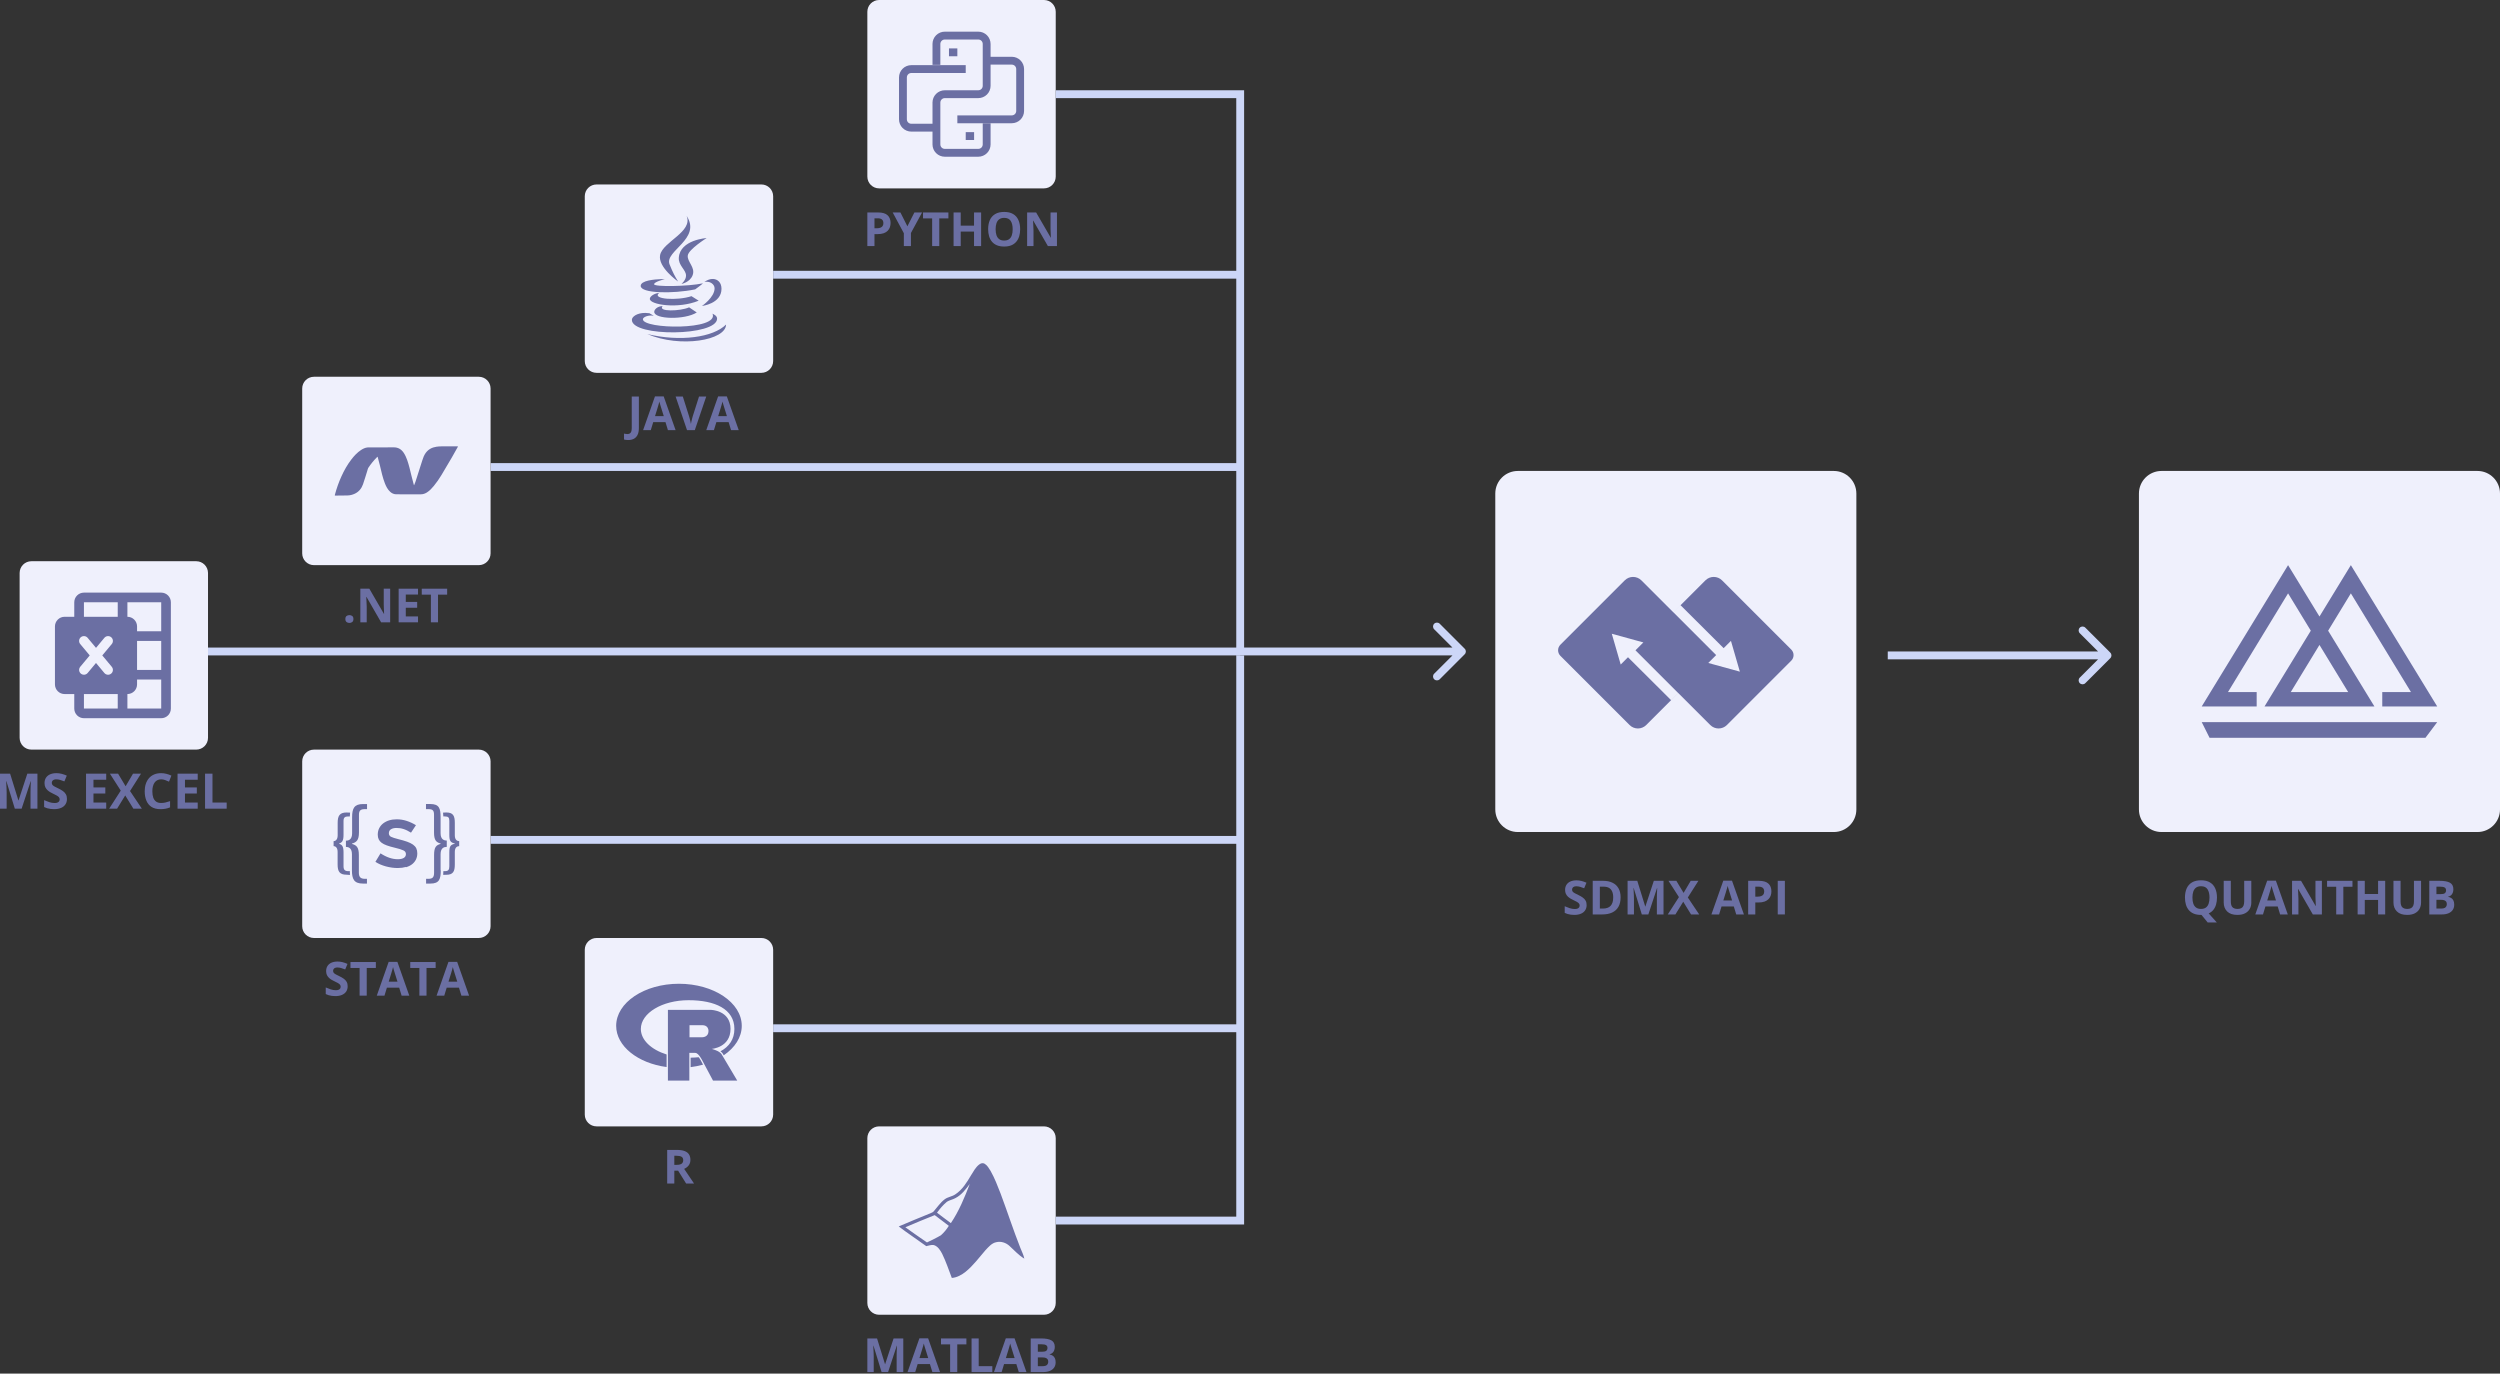 <svg width="637" height="350" viewBox="0 0 637 350" fill="none" xmlns="http://www.w3.org/2000/svg">
<rect x="0" y="0" width="637" height="350" fill="#333333" stroke="none"/>
<path d="M467.25 120H386.75C383.574 120 381 122.574 381 125.75V206.25C381 209.426 383.574 212 386.75 212H467.25C470.426 212 473 209.426 473 206.25V125.75C473 122.574 470.426 120 467.25 120Z" fill="#EFF0FC"/>
<path fill-rule="evenodd" clip-rule="evenodd" d="M413.984 147.879C415.155 146.707 417.055 146.707 418.226 147.879L426.384 156.036L426.393 156.027L437.271 166.905L437.262 166.914L437.271 166.923L435.27 168.924L443.317 171.137L441.046 163.292L439.188 165.15L428.207 154.213L434.54 147.879C435.712 146.707 437.612 146.707 438.783 147.879L456.414 165.51C457.195 166.291 457.195 167.557 456.414 168.338L440.016 184.736C438.844 185.907 436.945 185.907 435.773 184.736L427.616 176.579L427.607 176.588L416.729 165.71L416.738 165.701L416.728 165.691L418.729 163.69L410.683 161.478L412.954 169.323L414.812 167.465L425.793 178.402L419.459 184.736C418.287 185.907 416.388 185.907 415.216 184.736L397.586 167.105C396.805 166.324 396.805 165.058 397.586 164.277L413.984 147.879ZM425.793 178.402L427.607 176.588L427.612 176.593L425.798 178.407L425.793 178.402ZM428.207 154.213L426.393 156.027L426.388 156.022L428.201 154.208L428.207 154.213Z" fill="#6B6FA3"/>
<path d="M404.271 230.621C404.271 231.129 404.148 231.57 403.902 231.945C403.656 232.32 403.297 232.609 402.824 232.812C402.355 233.016 401.785 233.117 401.113 233.117C400.816 233.117 400.525 233.098 400.24 233.059C399.959 233.02 399.688 232.963 399.426 232.889C399.168 232.811 398.922 232.715 398.688 232.602V230.914C399.094 231.094 399.516 231.256 399.953 231.4C400.391 231.545 400.824 231.617 401.254 231.617C401.551 231.617 401.789 231.578 401.969 231.5C402.152 231.422 402.285 231.314 402.367 231.178C402.449 231.041 402.49 230.885 402.49 230.709C402.49 230.494 402.418 230.311 402.273 230.158C402.129 230.006 401.93 229.863 401.676 229.73C401.426 229.598 401.143 229.455 400.826 229.303C400.627 229.209 400.41 229.096 400.176 228.963C399.941 228.826 399.719 228.66 399.508 228.465C399.297 228.27 399.123 228.033 398.986 227.756C398.854 227.475 398.787 227.139 398.787 226.748C398.787 226.236 398.904 225.799 399.139 225.436C399.373 225.072 399.707 224.795 400.141 224.604C400.578 224.408 401.094 224.311 401.688 224.311C402.133 224.311 402.557 224.363 402.959 224.469C403.365 224.57 403.789 224.719 404.23 224.914L403.645 226.326C403.25 226.166 402.896 226.043 402.584 225.957C402.271 225.867 401.953 225.822 401.629 225.822C401.402 225.822 401.209 225.859 401.049 225.934C400.889 226.004 400.768 226.105 400.686 226.238C400.604 226.367 400.562 226.518 400.562 226.689C400.562 226.893 400.621 227.064 400.738 227.205C400.859 227.342 401.039 227.475 401.277 227.604C401.52 227.732 401.82 227.883 402.18 228.055C402.617 228.262 402.99 228.479 403.299 228.705C403.611 228.928 403.852 229.191 404.02 229.496C404.188 229.797 404.271 230.172 404.271 230.621Z" fill="#6B6FA3"/>
<path d="M412.932 228.635C412.932 229.6 412.746 230.406 412.375 231.055C412.008 231.699 411.475 232.186 410.775 232.514C410.076 232.838 409.234 233 408.25 233H405.824V224.434H408.514C409.412 224.434 410.191 224.594 410.852 224.914C411.512 225.23 412.023 225.701 412.387 226.326C412.75 226.947 412.932 227.717 412.932 228.635ZM411.045 228.682C411.045 228.049 410.951 227.529 410.764 227.123C410.58 226.713 410.307 226.41 409.943 226.215C409.584 226.02 409.139 225.922 408.607 225.922H407.641V231.5H408.42C409.307 231.5 409.965 231.264 410.395 230.791C410.828 230.318 411.045 229.615 411.045 228.682Z" fill="#6B6FA3"/>
<path d="M418.334 233L416.271 226.279H416.219C416.227 226.439 416.238 226.682 416.254 227.006C416.273 227.326 416.291 227.668 416.307 228.031C416.322 228.395 416.33 228.723 416.33 229.016V233H414.707V224.434H417.18L419.207 230.984H419.242L421.393 224.434H423.865V233H422.172V228.945C422.172 228.676 422.176 228.365 422.184 228.014C422.195 227.662 422.209 227.328 422.225 227.012C422.24 226.691 422.252 226.451 422.26 226.291H422.207L419.998 233H418.334Z" fill="#6B6FA3"/>
<path d="M432.953 233H430.879L428.887 229.76L426.895 233H424.949L427.791 228.582L425.131 224.434H427.135L428.98 227.516L430.791 224.434H432.748L430.059 228.682L432.953 233Z" fill="#6B6FA3"/>
<path d="M442.393 233L441.771 230.961H438.648L438.027 233H436.07L439.094 224.398H441.314L444.35 233H442.393ZM441.338 229.438L440.717 227.445C440.678 227.312 440.625 227.143 440.559 226.936C440.496 226.725 440.432 226.512 440.365 226.297C440.303 226.078 440.252 225.889 440.213 225.729C440.174 225.889 440.119 226.088 440.049 226.326C439.982 226.561 439.918 226.783 439.855 226.994C439.793 227.205 439.748 227.355 439.721 227.445L439.105 229.438H441.338Z" fill="#6B6FA3"/>
<path d="M448.17 224.434C449.275 224.434 450.082 224.672 450.59 225.148C451.098 225.621 451.352 226.273 451.352 227.105C451.352 227.48 451.295 227.84 451.182 228.184C451.068 228.523 450.883 228.826 450.625 229.092C450.371 229.357 450.031 229.568 449.605 229.725C449.18 229.877 448.654 229.953 448.029 229.953H447.25V233H445.434V224.434H448.17ZM448.076 225.922H447.25V228.465H447.848C448.188 228.465 448.482 228.42 448.732 228.33C448.982 228.24 449.176 228.1 449.312 227.908C449.449 227.717 449.518 227.471 449.518 227.17C449.518 226.748 449.4 226.436 449.166 226.232C448.932 226.025 448.568 225.922 448.076 225.922Z" fill="#6B6FA3"/>
<path d="M452.969 233V224.434H454.785V233H452.969Z" fill="#6B6FA3"/>
<path d="M631.25 120H550.75C547.574 120 545 122.574 545 125.75V206.25C545 209.426 547.574 212 550.75 212H631.25C634.426 212 637 209.426 637 206.25V125.75C637 122.574 634.426 120 631.25 120Z" fill="#EFF0FC"/>
<path fill-rule="evenodd" clip-rule="evenodd" d="M583 151.187L588.793 160.702L577 180H591H605L593.207 160.702L599 151.187L614.316 176.342H610.139H607V180H621L599 144L591 157.091L583 144L561 180H575V176.342H567.684L583 151.187ZM583.684 176.342L591 164.326L598.316 176.342H594.139H591H583.684ZM617.997 188L621 184H561L563 188H617.997Z" fill="#6B6FA3"/>
<path d="M564.885 228.705C564.885 229.342 564.809 229.926 564.656 230.457C564.508 230.984 564.277 231.441 563.965 231.828C563.652 232.215 563.256 232.518 562.775 232.736L564.838 235.039H562.512L560.941 233.117C560.914 233.117 560.891 233.117 560.871 233.117C560.852 233.117 560.83 233.117 560.807 233.117C560.107 233.117 559.502 233.014 558.99 232.807C558.479 232.596 558.055 232.295 557.719 231.904C557.387 231.514 557.139 231.047 556.975 230.504C556.811 229.961 556.729 229.357 556.729 228.693C556.729 227.807 556.873 227.035 557.162 226.379C557.455 225.719 557.904 225.207 558.51 224.844C559.115 224.48 559.885 224.299 560.818 224.299C561.748 224.299 562.512 224.48 563.109 224.844C563.711 225.207 564.156 225.719 564.445 226.379C564.738 227.039 564.885 227.814 564.885 228.705ZM558.633 228.705C558.633 229.303 558.707 229.818 558.855 230.252C559.008 230.682 559.244 231.014 559.564 231.248C559.885 231.479 560.299 231.594 560.807 231.594C561.322 231.594 561.74 231.479 562.061 231.248C562.381 231.014 562.613 230.682 562.758 230.252C562.906 229.818 562.98 229.303 562.98 228.705C562.98 227.807 562.812 227.1 562.477 226.584C562.141 226.068 561.588 225.811 560.818 225.811C560.307 225.811 559.889 225.928 559.564 226.162C559.244 226.393 559.008 226.725 558.855 227.158C558.707 227.588 558.633 228.104 558.633 228.705Z" fill="#6B6FA3"/>
<path d="M573.633 224.434V229.977C573.633 230.566 573.502 231.1 573.24 231.576C572.982 232.049 572.59 232.424 572.062 232.701C571.539 232.979 570.879 233.117 570.082 233.117C568.949 233.117 568.086 232.828 567.492 232.25C566.898 231.672 566.602 230.906 566.602 229.953V224.434H568.412V229.678C568.412 230.385 568.557 230.881 568.846 231.166C569.135 231.451 569.562 231.594 570.129 231.594C570.527 231.594 570.85 231.525 571.096 231.389C571.346 231.252 571.529 231.041 571.646 230.756C571.764 230.471 571.822 230.107 571.822 229.666V224.434H573.633Z" fill="#6B6FA3"/>
<path d="M580.975 233L580.354 230.961H577.23L576.609 233H574.652L577.676 224.398H579.896L582.932 233H580.975ZM579.92 229.438L579.299 227.445C579.26 227.312 579.207 227.143 579.141 226.936C579.078 226.725 579.014 226.512 578.947 226.297C578.885 226.078 578.834 225.889 578.795 225.729C578.756 225.889 578.701 226.088 578.631 226.326C578.564 226.561 578.5 226.783 578.438 226.994C578.375 227.205 578.33 227.355 578.303 227.445L577.688 229.438H579.92Z" fill="#6B6FA3"/>
<path d="M591.615 233H589.307L585.58 226.52H585.527C585.543 226.789 585.557 227.061 585.568 227.334C585.58 227.607 585.592 227.881 585.604 228.154C585.615 228.424 585.627 228.695 585.639 228.969V233H584.016V224.434H586.307L590.027 230.85H590.068C590.061 230.584 590.051 230.32 590.039 230.059C590.027 229.797 590.016 229.535 590.004 229.273C589.996 229.012 589.988 228.75 589.98 228.488V224.434H591.615V233Z" fill="#6B6FA3"/>
<path d="M597.082 233H595.266V225.945H592.939V224.434H599.408V225.945H597.082V233Z" fill="#6B6FA3"/>
<path d="M607.746 233H605.936V229.303H602.543V233H600.727V224.434H602.543V227.791H605.936V224.434H607.746V233Z" fill="#6B6FA3"/>
<path d="M616.887 224.434V229.977C616.887 230.566 616.756 231.1 616.494 231.576C616.236 232.049 615.844 232.424 615.316 232.701C614.793 232.979 614.133 233.117 613.336 233.117C612.203 233.117 611.34 232.828 610.746 232.25C610.152 231.672 609.855 230.906 609.855 229.953V224.434H611.666V229.678C611.666 230.385 611.811 230.881 612.1 231.166C612.389 231.451 612.816 231.594 613.383 231.594C613.781 231.594 614.104 231.525 614.35 231.389C614.6 231.252 614.783 231.041 614.9 230.756C615.018 230.471 615.076 230.107 615.076 229.666V224.434H616.887Z" fill="#6B6FA3"/>
<path d="M618.984 224.434H621.65C622.791 224.434 623.654 224.594 624.24 224.914C624.826 225.234 625.119 225.797 625.119 226.602C625.119 226.926 625.066 227.219 624.961 227.48C624.859 227.742 624.711 227.957 624.516 228.125C624.32 228.293 624.082 228.402 623.801 228.453V228.512C624.086 228.57 624.344 228.672 624.574 228.816C624.805 228.957 624.988 229.164 625.125 229.438C625.266 229.707 625.336 230.066 625.336 230.516C625.336 231.035 625.209 231.48 624.955 231.852C624.701 232.223 624.338 232.508 623.865 232.707C623.396 232.902 622.838 233 622.189 233H618.984V224.434ZM620.801 227.826H621.855C622.383 227.826 622.748 227.744 622.951 227.58C623.154 227.412 623.256 227.166 623.256 226.842C623.256 226.514 623.135 226.279 622.893 226.139C622.654 225.994 622.275 225.922 621.756 225.922H620.801V227.826ZM620.801 229.268V231.5H621.984C622.531 231.5 622.912 231.395 623.127 231.184C623.342 230.973 623.449 230.689 623.449 230.334C623.449 230.123 623.402 229.938 623.309 229.777C623.215 229.617 623.057 229.492 622.834 229.402C622.615 229.312 622.312 229.268 621.926 229.268H620.801Z" fill="#6B6FA3"/>
<path d="M223.736 54.135C224.842 54.135 225.648 54.373 226.156 54.85C226.664 55.322 226.918 55.975 226.918 56.807C226.918 57.182 226.861 57.541 226.748 57.885C226.635 58.225 226.449 58.527 226.191 58.793C225.938 59.059 225.598 59.27 225.172 59.426C224.746 59.578 224.221 59.654 223.596 59.654H222.816V62.701H221V54.135H223.736ZM223.643 55.623H222.816V58.166H223.414C223.754 58.166 224.049 58.121 224.299 58.031C224.549 57.941 224.742 57.801 224.879 57.609C225.016 57.418 225.084 57.172 225.084 56.871C225.084 56.449 224.967 56.137 224.732 55.934C224.498 55.727 224.135 55.623 223.643 55.623Z" fill="#6B6FA3"/>
<path d="M231.201 57.662L232.988 54.135H234.945L232.104 59.367V62.701H230.299V59.426L227.457 54.135H229.426L231.201 57.662Z" fill="#6B6FA3"/>
<path d="M239.328 62.701H237.512V55.647H235.186V54.135H241.654V55.647H239.328V62.701Z" fill="#6B6FA3"/>
<path d="M249.992 62.701H248.182V59.004H244.789V62.701H242.973V54.135H244.789V57.492H248.182V54.135H249.992V62.701Z" fill="#6B6FA3"/>
<path d="M259.936 58.406C259.936 59.066 259.854 59.668 259.689 60.211C259.525 60.75 259.275 61.215 258.939 61.605C258.607 61.996 258.186 62.297 257.674 62.508C257.162 62.715 256.557 62.818 255.857 62.818C255.158 62.818 254.553 62.715 254.041 62.508C253.529 62.297 253.105 61.996 252.77 61.605C252.438 61.215 252.189 60.748 252.025 60.205C251.861 59.662 251.779 59.059 251.779 58.395C251.779 57.508 251.924 56.736 252.213 56.08C252.506 55.42 252.955 54.908 253.561 54.545C254.166 54.182 254.936 54 255.869 54C256.799 54 257.562 54.182 258.16 54.545C258.762 54.908 259.207 55.42 259.496 56.08C259.789 56.74 259.936 57.516 259.936 58.406ZM253.684 58.406C253.684 59.004 253.758 59.52 253.906 59.953C254.059 60.383 254.295 60.715 254.615 60.949C254.936 61.18 255.35 61.295 255.857 61.295C256.373 61.295 256.791 61.18 257.111 60.949C257.432 60.715 257.664 60.383 257.809 59.953C257.957 59.52 258.031 59.004 258.031 58.406C258.031 57.508 257.863 56.801 257.527 56.285C257.191 55.77 256.639 55.512 255.869 55.512C255.357 55.512 254.939 55.629 254.615 55.863C254.295 56.094 254.059 56.426 253.906 56.859C253.758 57.289 253.684 57.805 253.684 58.406Z" fill="#6B6FA3"/>
<path d="M269.311 62.701H267.002L263.275 56.221H263.223C263.238 56.49 263.252 56.762 263.264 57.035C263.275 57.309 263.287 57.582 263.299 57.855C263.311 58.125 263.322 58.397 263.334 58.67V62.701H261.711V54.135H264.002L267.723 60.551H267.764C267.756 60.285 267.746 60.022 267.734 59.76C267.723 59.498 267.711 59.236 267.699 58.975C267.691 58.713 267.684 58.451 267.676 58.19V54.135H269.311V62.701Z" fill="#6B6FA3"/>
<path d="M266 0H224C222.343 0 221 1.343 221 3V45C221 46.657 222.343 48 224 48H266C267.657 48 269 46.657 269 45V3C269 1.343 267.657 0 266 0Z" fill="#EFF0FC"/>
<g clip-path="url(#clip0_111_699)">
<path d="M241.8 13.333H243.933M238.6 16.533V11.2C238.6 10.634 238.825 10.092 239.225 9.691C239.625 9.291 240.168 9.067 240.733 9.067H249.267C249.832 9.067 250.375 9.291 250.775 9.691C251.175 10.092 251.4 10.634 251.4 11.2V21.867C251.4 22.432 251.175 22.975 250.775 23.375C250.375 23.775 249.832 24 249.267 24H240.733C240.168 24 239.625 24.225 239.225 24.625C238.825 25.025 238.6 25.567 238.6 26.133V36.8C238.6 37.366 238.825 37.908 239.225 38.309C239.625 38.709 240.168 38.933 240.733 38.933H249.267C249.832 38.933 250.375 38.709 250.775 38.309C251.175 37.908 251.4 37.366 251.4 36.8V31.467M246.067 17.6H232.2C231.634 17.6 231.092 17.825 230.691 18.225C230.291 18.625 230.067 19.168 230.067 19.733V30.4C230.067 30.966 230.291 31.508 230.691 31.909C231.092 32.309 231.634 32.533 232.2 32.533H238.6M243.933 30.4H257.8C258.366 30.4 258.908 30.175 259.308 29.775C259.709 29.375 259.933 28.832 259.933 28.267V17.6C259.933 17.034 259.709 16.492 259.308 16.091C258.908 15.691 258.366 15.467 257.8 15.467H251.4M246.067 34.667H248.2" stroke="#6B6FA3" stroke-width="2"/>
</g>
<path d="M160.072 112.121C159.838 112.121 159.633 112.107 159.457 112.08C159.277 112.057 159.125 112.027 159 111.992V110.48C159.125 110.508 159.26 110.533 159.404 110.557C159.545 110.584 159.695 110.598 159.855 110.598C160.066 110.598 160.256 110.557 160.424 110.475C160.592 110.396 160.725 110.246 160.822 110.023C160.92 109.801 160.969 109.48 160.969 109.062V101.035H162.785V109.051C162.785 109.785 162.67 110.377 162.439 110.826C162.213 111.279 161.895 111.607 161.484 111.811C161.078 112.018 160.607 112.121 160.072 112.121Z" fill="#6B6FA3"/>
<path d="M170.186 109.602L169.564 107.562H166.441L165.82 109.602H163.863L166.887 101H169.107L172.143 109.602H170.186ZM169.131 106.039L168.51 104.047C168.471 103.914 168.418 103.744 168.352 103.537C168.289 103.326 168.225 103.113 168.158 102.898C168.096 102.68 168.045 102.49 168.006 102.33C167.967 102.49 167.912 102.689 167.842 102.928C167.775 103.162 167.711 103.385 167.648 103.596C167.586 103.807 167.541 103.957 167.514 104.047L166.898 106.039H169.131Z" fill="#6B6FA3"/>
<path d="M179.947 101.035L177.035 109.602H175.055L172.148 101.035H173.982L175.594 106.133C175.621 106.219 175.666 106.381 175.729 106.619C175.791 106.854 175.854 107.104 175.916 107.369C175.982 107.631 176.027 107.848 176.051 108.02C176.074 107.848 176.115 107.631 176.174 107.369C176.236 107.107 176.297 106.859 176.355 106.625C176.418 106.387 176.463 106.223 176.49 106.133L178.113 101.035H179.947Z" fill="#6B6FA3"/>
<path d="M186.275 109.602L185.654 107.562H182.531L181.91 109.602H179.953L182.977 101H185.197L188.232 109.602H186.275ZM185.221 106.039L184.6 104.047C184.561 103.914 184.508 103.744 184.441 103.537C184.379 103.326 184.314 103.113 184.248 102.898C184.186 102.68 184.135 102.49 184.096 102.33C184.057 102.49 184.002 102.689 183.932 102.928C183.865 103.162 183.801 103.385 183.738 103.596C183.676 103.807 183.631 103.957 183.604 104.047L182.988 106.039H185.221Z" fill="#6B6FA3"/>
<path d="M194 47H152C150.343 47 149 48.343 149 50V92C149 93.657 150.343 95 152 95H194C195.657 95 197 93.657 197 92V50C197 48.343 195.657 47 194 47Z" fill="#EFF0FC"/>
<path d="M174.95 55C176.632 59.073 168.918 61.568 168.2 64.963C167.544 68.079 172.771 71.733 172.776 71.733C171.978 70.444 171.397 69.357 170.6 67.347C169.25 63.953 178.826 60.89 174.95 55ZM180.05 60.655C180.05 60.655 173.305 61.092 172.963 65.617C172.807 67.632 174.744 68.689 174.8 70.156C174.848 71.353 173.637 72.347 173.637 72.347C173.637 72.347 175.808 71.945 176.487 70.117C177.237 68.088 175.026 66.704 175.25 65.078C175.466 63.525 180.05 60.655 180.05 60.655ZM181.7 71.078C180.992 71.045 180.195 71.315 179.487 71.848C180.884 71.531 182.076 72.43 182.076 73.464C182.076 75.782 178.85 77.964 178.85 77.964C178.85 77.964 183.837 77.392 183.837 73.579C183.837 72.006 182.877 71.136 181.7 71.078ZM168.463 71.118C166.723 71.179 163.25 71.473 163.25 72.848C163.25 74.762 171.34 74.911 177.126 73.733C177.126 73.733 178.7 72.608 179.113 72.195C175.321 73.002 166.663 73.128 166.663 72.425C166.663 71.781 169.437 71.118 169.437 71.118C169.437 71.118 169.044 71.098 168.463 71.118ZM167.937 74.656C166.986 74.656 165.574 75.416 165.574 76.156C165.574 77.646 172.738 78.791 178.026 76.617L176.187 75.464C172.602 76.667 165.978 76.266 167.937 74.656ZM168.837 78.002C167.539 78.002 166.7 78.844 166.7 79.465C166.7 81.372 174.458 81.561 177.537 79.618L175.587 78.31C173.29 79.325 167.511 79.474 168.837 78.002ZM164.487 79.734C162.369 79.691 161 80.676 161 81.502C161 85.901 182.713 85.69 182.713 81.194C182.713 80.449 181.855 80.094 181.55 79.925C183.322 84.223 163.813 83.887 163.813 81.348C163.813 80.772 165.256 80.194 166.587 80.464L165.463 79.809C165.14 79.761 164.814 79.737 164.487 79.734ZM185 82.696C181.7 85.97 173.348 87.143 164.937 85.119C173.347 88.726 184.958 86.719 185 82.696Z" fill="#6B6FA3"/>
<path fill-rule="evenodd" clip-rule="evenodd" d="M316 71L197 71L197 69L316 69L316 71Z" fill="#CCD6F7"/>
<path fill-rule="evenodd" clip-rule="evenodd" d="M316 263L197 263L197 261L316 261L316 263Z" fill="#CCD6F7"/>
<path fill-rule="evenodd" clip-rule="evenodd" d="M316 120L125 120L125 118L316 118L316 120Z" fill="#CCD6F7"/>
<path fill-rule="evenodd" clip-rule="evenodd" d="M316 167L53 167L53 165L316 165L316 167Z" fill="#CCD6F7"/>
<path fill-rule="evenodd" clip-rule="evenodd" d="M316 215L125 215L125 213L316 213L316 215Z" fill="#CCD6F7"/>
<path d="M88 157.729C88 157.361 88.1 157.104 88.299 156.955C88.502 156.807 88.746 156.732 89.031 156.732C89.309 156.732 89.547 156.807 89.746 156.955C89.949 157.104 90.051 157.361 90.051 157.729C90.051 158.08 89.949 158.334 89.746 158.49C89.547 158.646 89.309 158.725 89.031 158.725C88.746 158.725 88.502 158.646 88.299 158.49C88.1 158.334 88 158.08 88 157.729Z" fill="#6B6FA3"/>
<path d="M99.414 158.566H97.106L93.379 152.086H93.326C93.342 152.355 93.356 152.627 93.367 152.9C93.379 153.174 93.391 153.447 93.402 153.721C93.414 153.99 93.426 154.262 93.438 154.535V158.566H91.814V150H94.106L97.826 156.416H97.867C97.859 156.15 97.85 155.887 97.838 155.625C97.826 155.363 97.814 155.102 97.803 154.84C97.795 154.578 97.787 154.316 97.779 154.055V150H99.414V158.566Z" fill="#6B6FA3"/>
<path d="M106.51 158.566H101.576V150H106.51V151.488H103.393V153.369H106.293V154.857H103.393V157.066H106.51V158.566Z" fill="#6B6FA3"/>
<path d="M111.607 158.566H109.791V151.512H107.465V150H113.934V151.512H111.607V158.566Z" fill="#6B6FA3"/>
<path d="M122 96H80C78.343 96 77 97.343 77 99V141C77 142.657 78.343 144 80 144H122C123.657 144 125 142.657 125 141V99C125 97.343 123.657 96 122 96Z" fill="#EFF0FC"/>
<path fill-rule="evenodd" clip-rule="evenodd" d="M105.527 123.608C105.647 123.3 105.782 122.997 105.884 122.683C106.456 120.909 107.022 119.133 107.585 117.356C107.801 116.673 108.038 116.001 108.464 115.414C109.137 114.487 110.074 114.001 111.184 113.831C111.621 113.766 112.062 113.732 112.504 113.73C113.82 113.717 115.138 113.726 116.455 113.727C116.525 113.727 116.595 113.734 116.694 113.74C116.662 113.816 116.644 113.871 116.616 113.921C116.127 114.795 115.648 115.673 115.145 116.538C114.269 118.044 113.391 119.549 112.487 121.038C111.907 121.992 111.279 122.918 110.565 123.781C110.039 124.418 109.485 125.027 108.779 125.474C108.298 125.778 107.784 125.956 107.2 125.953C105.131 125.942 103.061 125.95 100.992 125.947C100.376 125.946 99.85 125.712 99.403 125.296C98.762 124.701 98.379 123.943 98.066 123.144C97.495 121.685 97.176 120.156 96.809 118.641C96.637 117.931 96.441 117.227 96.255 116.521C96.243 116.475 96.219 116.433 96.192 116.367L96.048 116.502C95.241 117.304 94.53 118.188 93.894 119.127C93.721 119.383 93.663 119.72 93.566 120.025C93.21 121.142 92.886 122.27 92.5 123.377C92.131 124.438 91.469 125.281 90.434 125.78C89.834 126.071 89.179 126.229 88.512 126.244C87.517 126.266 86.521 126.268 85.526 126.277C85.288 126.279 85.277 126.26 85.339 126.03C85.766 124.445 86.307 122.901 86.984 121.407C87.683 119.865 88.505 118.395 89.542 117.052C90.248 116.138 91.027 115.294 92.003 114.656C92.497 114.333 93.023 114.078 93.622 114.01C93.72 113.999 93.82 113.992 93.919 113.992C96.039 113.991 98.158 114.013 100.277 113.982C101.414 113.966 102.237 114.446 102.853 115.361C103.237 115.93 103.511 116.551 103.742 117.193C104.207 118.488 104.496 119.83 104.823 121.163C105.01 121.925 105.218 122.683 105.418 123.443C105.433 123.5 105.457 123.554 105.477 123.61L105.527 123.608Z" fill="#6B6FA3"/>
<path d="M50 143H8C6.343 143 5 144.343 5 146V188C5 189.657 6.343 191 8 191H50C51.657 191 53 189.657 53 188V146C53 144.343 51.657 143 50 143Z" fill="#EFF0FC"/>
<path d="M41.077 151H21.385C20.732 151 20.106 151.259 19.644 151.721C19.182 152.183 18.923 152.809 18.923 153.462V157.154H16.462C15.809 157.154 15.183 157.413 14.721 157.875C14.259 158.336 14 158.963 14 159.615V174.385C14 175.037 14.259 175.664 14.721 176.125C15.183 176.587 15.809 176.846 16.462 176.846H18.923V180.538C18.923 181.191 19.182 181.817 19.644 182.279C20.106 182.741 20.732 183 21.385 183H41.077C41.73 183 42.356 182.741 42.818 182.279C43.279 181.817 43.538 181.191 43.538 180.538V153.462C43.538 152.809 43.279 152.183 42.818 151.721C42.356 151.259 41.73 151 41.077 151ZM21.385 171.923C21.151 171.923 20.922 171.857 20.724 171.731C20.527 171.606 20.369 171.427 20.27 171.215C20.17 171.003 20.134 170.767 20.163 170.535C20.193 170.303 20.289 170.084 20.439 169.905L22.86 167L20.439 164.095C20.23 163.844 20.129 163.521 20.159 163.196C20.188 162.87 20.346 162.57 20.597 162.362C20.848 162.153 21.172 162.052 21.497 162.082C21.822 162.111 22.122 162.269 22.331 162.52L24.462 165.077L26.592 162.52C26.696 162.396 26.823 162.293 26.966 162.218C27.109 162.143 27.265 162.096 27.426 162.082C27.587 162.067 27.75 162.084 27.904 162.132C28.058 162.18 28.202 162.258 28.326 162.362C28.45 162.465 28.553 162.592 28.628 162.735C28.703 162.878 28.75 163.035 28.765 163.196C28.779 163.357 28.762 163.519 28.714 163.673C28.666 163.828 28.588 163.971 28.485 164.095L26.063 167L28.485 169.905C28.694 170.156 28.794 170.479 28.765 170.804C28.735 171.13 28.577 171.43 28.326 171.638C28.075 171.847 27.752 171.948 27.426 171.918C27.101 171.889 26.801 171.731 26.592 171.48L24.462 168.923L22.331 171.48C22.215 171.619 22.071 171.73 21.907 171.807C21.744 171.883 21.565 171.923 21.385 171.923ZM30 180.538H21.385V176.846H30V180.538ZM30 157.154H21.385V153.462H30V157.154ZM41.077 180.538H32.462V176.846C33.114 176.846 33.74 176.587 34.202 176.125C34.664 175.664 34.923 175.037 34.923 174.385V173.154H41.077V180.538ZM41.077 170.692H34.923V163.308H41.077V170.692ZM41.077 160.846H34.923V159.615C34.923 158.963 34.664 158.336 34.202 157.875C33.74 157.413 33.114 157.154 32.462 157.154V153.462H41.077V160.846Z" fill="#6B6FA3"/>
<path d="M3.778 206.052L1.63 199.051H1.575C1.583 199.218 1.595 199.47 1.611 199.808C1.632 200.141 1.65 200.497 1.666 200.876C1.683 201.254 1.691 201.596 1.691 201.901V206.052H0V197.128H2.576L4.688 203.952H4.724L6.964 197.128H9.54V206.052H7.776V201.828C7.776 201.547 7.78 201.224 7.788 200.857C7.8 200.491 7.815 200.143 7.831 199.814C7.847 199.48 7.859 199.23 7.867 199.063H7.812L5.511 206.052H3.778Z" fill="#6B6FA3"/>
<path d="M17.059 203.573C17.059 204.102 16.931 204.562 16.675 204.953C16.419 205.344 16.044 205.645 15.552 205.856C15.063 206.068 14.469 206.174 13.77 206.174C13.46 206.174 13.157 206.153 12.86 206.113C12.567 206.072 12.284 206.013 12.012 205.936C11.743 205.854 11.487 205.754 11.243 205.636V203.879C11.666 204.066 12.105 204.235 12.561 204.385C13.017 204.536 13.468 204.611 13.916 204.611C14.225 204.611 14.473 204.57 14.661 204.489C14.852 204.408 14.99 204.296 15.076 204.153C15.161 204.011 15.204 203.848 15.204 203.665C15.204 203.441 15.129 203.25 14.978 203.091C14.828 202.933 14.62 202.784 14.355 202.646C14.095 202.507 13.8 202.359 13.47 202.2C13.263 202.103 13.037 201.985 12.793 201.846C12.549 201.704 12.317 201.531 12.097 201.327C11.877 201.124 11.696 200.878 11.554 200.589C11.416 200.296 11.346 199.946 11.346 199.539C11.346 199.006 11.469 198.55 11.713 198.172C11.957 197.793 12.305 197.505 12.756 197.305C13.212 197.102 13.749 197 14.368 197C14.832 197 15.273 197.055 15.692 197.165C16.115 197.271 16.557 197.425 17.017 197.629L16.406 199.1C15.995 198.933 15.627 198.805 15.302 198.715C14.976 198.622 14.644 198.575 14.307 198.575C14.071 198.575 13.869 198.613 13.702 198.691C13.536 198.764 13.409 198.87 13.324 199.008C13.239 199.142 13.196 199.299 13.196 199.478C13.196 199.69 13.257 199.869 13.379 200.015C13.505 200.158 13.692 200.296 13.94 200.43C14.193 200.564 14.506 200.721 14.88 200.9C15.336 201.116 15.725 201.342 16.046 201.578C16.372 201.81 16.622 202.084 16.797 202.402C16.972 202.715 17.059 203.106 17.059 203.573Z" fill="#6B6FA3"/>
<path d="M27.063 206.052H21.924V197.128H27.063V198.678H23.816V200.638H26.837V202.188H23.816V204.489H27.063V206.052Z" fill="#6B6FA3"/>
<path d="M36.145 206.052H33.984L31.909 202.676L29.834 206.052H27.808L30.768 201.449L27.997 197.128H30.084L32.007 200.339L33.893 197.128H35.931L33.13 201.553L36.145 206.052Z" fill="#6B6FA3"/>
<path d="M41.058 198.575C40.696 198.575 40.375 198.646 40.094 198.788C39.817 198.927 39.583 199.128 39.392 199.393C39.205 199.657 39.062 199.976 38.965 200.351C38.867 200.725 38.818 201.146 38.818 201.614C38.818 202.245 38.896 202.784 39.05 203.232C39.209 203.675 39.453 204.015 39.783 204.251C40.112 204.483 40.538 204.599 41.058 204.599C41.42 204.599 41.783 204.558 42.145 204.477C42.511 204.395 42.908 204.279 43.335 204.129V205.716C42.94 205.879 42.552 205.995 42.169 206.064C41.787 206.137 41.357 206.174 40.881 206.174C39.962 206.174 39.205 205.984 38.611 205.606C38.021 205.223 37.583 204.69 37.299 204.007C37.014 203.319 36.871 202.518 36.871 201.602C36.871 200.927 36.963 200.308 37.146 199.747C37.329 199.185 37.598 198.699 37.952 198.288C38.306 197.877 38.743 197.559 39.264 197.336C39.785 197.112 40.383 197 41.058 197C41.502 197 41.945 197.057 42.389 197.171C42.837 197.281 43.264 197.433 43.671 197.629L43.06 199.167C42.727 199.008 42.391 198.87 42.053 198.752C41.715 198.634 41.384 198.575 41.058 198.575Z" fill="#6B6FA3"/>
<path d="M50.378 206.052H45.239V197.128H50.378V198.678H47.131V200.638H50.153V202.188H47.131V204.489H50.378V206.052Z" fill="#6B6FA3"/>
<path d="M52.246 206.052V197.128H54.138V204.489H57.758V206.052H52.246Z" fill="#6B6FA3"/>
<path d="M88.584 251.311C88.584 251.818 88.461 252.26 88.215 252.635C87.969 253.01 87.609 253.299 87.137 253.502C86.668 253.705 86.098 253.807 85.426 253.807C85.129 253.807 84.838 253.787 84.553 253.748C84.272 253.709 84 253.652 83.738 253.578C83.481 253.5 83.234 253.404 83 253.291V251.604C83.406 251.783 83.828 251.945 84.266 252.09C84.703 252.234 85.137 252.307 85.566 252.307C85.863 252.307 86.102 252.268 86.281 252.189C86.465 252.111 86.598 252.004 86.68 251.867C86.762 251.73 86.803 251.574 86.803 251.398C86.803 251.184 86.731 251 86.586 250.848C86.441 250.695 86.242 250.553 85.988 250.42C85.738 250.287 85.455 250.145 85.139 249.992C84.939 249.898 84.723 249.785 84.488 249.652C84.254 249.516 84.031 249.35 83.82 249.154C83.609 248.959 83.436 248.723 83.299 248.445C83.166 248.164 83.1 247.828 83.1 247.438C83.1 246.926 83.217 246.488 83.451 246.125C83.686 245.762 84.019 245.484 84.453 245.293C84.891 245.098 85.406 245 86 245C86.445 245 86.869 245.053 87.272 245.158C87.678 245.26 88.102 245.408 88.543 245.604L87.957 247.016C87.562 246.855 87.209 246.732 86.897 246.646C86.584 246.557 86.266 246.512 85.941 246.512C85.715 246.512 85.522 246.549 85.361 246.623C85.201 246.693 85.08 246.795 84.998 246.928C84.916 247.057 84.875 247.207 84.875 247.379C84.875 247.582 84.934 247.754 85.051 247.895C85.172 248.031 85.352 248.164 85.59 248.293C85.832 248.422 86.133 248.572 86.492 248.744C86.93 248.951 87.303 249.168 87.611 249.395C87.924 249.617 88.164 249.881 88.332 250.186C88.5 250.486 88.584 250.861 88.584 251.311Z" fill="#6B6FA3"/>
<path d="M93.441 253.689H91.625V246.635H89.299V245.123H95.768V246.635H93.441V253.689Z" fill="#6B6FA3"/>
<path d="M102.33 253.689L101.709 251.65H98.586L97.965 253.689H96.008L99.031 245.088H101.252L104.287 253.689H102.33ZM101.275 250.127L100.654 248.135C100.615 248.002 100.562 247.832 100.496 247.625C100.434 247.414 100.369 247.201 100.303 246.986C100.24 246.768 100.189 246.578 100.15 246.418C100.111 246.578 100.057 246.777 99.986 247.016C99.92 247.25 99.856 247.473 99.793 247.684C99.731 247.895 99.686 248.045 99.658 248.135L99.043 250.127H101.275Z" fill="#6B6FA3"/>
<path d="M108.676 253.689H106.859V246.635H104.533V245.123H111.002V246.635H108.676V253.689Z" fill="#6B6FA3"/>
<path d="M117.564 253.689L116.943 251.65H113.82L113.199 253.689H111.242L114.266 245.088H116.486L119.521 253.689H117.564ZM116.51 250.127L115.889 248.135C115.85 248.002 115.797 247.832 115.73 247.625C115.668 247.414 115.604 247.201 115.537 246.986C115.475 246.768 115.424 246.578 115.385 246.418C115.346 246.578 115.291 246.777 115.221 247.016C115.154 247.25 115.09 247.473 115.027 247.684C114.965 247.895 114.92 248.045 114.893 248.135L114.277 250.127H116.51Z" fill="#6B6FA3"/>
<path d="M122 191H80C78.343 191 77 192.343 77 194V236C77 237.657 78.343 239 80 239H122C123.657 239 125 237.657 125 236V194C125 192.343 123.657 191 122 191Z" fill="#EFF0FC"/>
<g clip-path="url(#clip1_111_699)">
<path d="M89.172 222.922C89.13 222.636 89.146 221.969 89.146 221.969H88.761C87.876 221.969 87.532 221.615 87.532 220.729V217.219C87.532 215.63 87.162 215.245 86.417 215V214.917C87.162 214.672 87.532 214.271 87.532 212.683V209.183C87.532 208.303 87.876 208.027 88.756 208.027H89.136C89.136 208.027 89.157 207.418 89.199 207.058C89.017 207.037 88.319 207.022 88.319 207.022C86.538 207.022 86.038 207.881 86.038 209.657V212.845C86.038 214.152 85.283 214.324 85.002 214.324V215.59C85.283 215.59 86.023 215.767 86.023 217.048V220.256C86.023 222.037 86.523 222.876 88.299 222.876C88.299 222.876 88.997 222.939 89.143 222.939L89.172 222.922ZM88.089 215.786C88.74 215.786 89.672 216.01 89.672 217.651V221.734C89.672 224 90.214 225.135 92.479 225.135H93.5V223.921H92.979C91.859 223.921 91.437 223.457 91.437 222.338V217.859C91.437 215.838 90.802 215.343 89.682 215.031V214.942C90.802 214.624 91.463 214.109 91.463 212.088V207.619C91.463 206.504 91.88 206.166 92.999 206.166H93.52V204.869H92.52C90.26 204.869 89.718 205.968 89.718 208.228V212.301C89.718 213.962 88.801 214.202 88.14 214.202V215.801L88.089 215.786ZM103.406 220.984C104.026 220.807 104.547 220.557 104.974 220.229C105.395 219.91 105.737 219.498 105.974 219.026C106.208 218.552 106.328 218.031 106.328 217.448C106.328 216.943 106.239 216.51 106.068 216.151C105.891 215.786 105.604 215.474 105.219 215.198C104.828 214.927 104.328 214.677 103.729 214.464C103.009 214.215 102.277 214.003 101.536 213.829C100.619 213.595 99.984 213.386 99.625 213.209C99.266 213.021 99.083 212.725 99.083 212.313C99.083 211.839 99.271 211.49 99.651 211.282C100.021 211.063 100.484 210.964 101.036 210.964C101.63 210.964 102.229 211.042 102.822 211.24C103.416 211.422 104.051 211.74 104.723 212.162L105.983 210.261C105.24 209.8 104.445 209.431 103.613 209.162C102.793 208.892 101.934 208.757 101.071 208.761C100.394 208.761 99.753 208.844 99.175 209.021C98.618 209.187 98.096 209.451 97.633 209.802C97.19 210.141 96.857 210.562 96.612 211.042C96.372 211.521 96.253 212.078 96.253 212.677C96.253 213.135 96.336 213.516 96.493 213.859C96.654 214.198 96.894 214.479 97.233 214.739C97.577 214.994 98.014 215.213 98.577 215.416C99.134 215.614 99.796 215.817 100.572 215.994C101.614 216.239 102.332 216.458 102.77 216.676C103.213 216.874 103.431 217.197 103.431 217.619C103.431 218.036 103.249 218.374 102.889 218.593C102.529 218.812 102.014 218.932 101.373 218.932C99.951 218.932 98.472 218.432 96.956 217.432L95.654 219.593C96.013 219.833 96.414 220.051 96.873 220.254C97.337 220.452 97.811 220.613 98.311 220.754C98.811 220.895 99.332 220.994 99.874 221.072C100.41 221.15 100.91 221.171 101.395 221.171C102.15 221.171 102.833 221.072 103.452 220.895L103.406 220.984ZM113.354 208.026C114.234 208.026 114.489 208.302 114.489 209.182V212.682C114.489 214.265 114.77 214.672 115.885 214.922V214.99C114.77 215.235 114.489 215.625 114.489 217.209V220.73C114.489 221.61 114.234 221.97 113.354 221.97H112.969C112.969 221.97 112.964 222.637 112.927 222.918C113.083 222.918 113.693 222.897 113.693 222.897C115.474 222.897 115.886 222.032 115.886 220.256V217.058C115.886 215.772 116.631 215.6 117.001 215.6V214.319C116.631 214.319 115.886 214.142 115.886 212.845V209.657C115.886 207.881 115.475 207.016 113.693 207.016C113.693 207.016 113.068 207.037 112.886 207.058C112.922 207.417 112.964 208.027 112.964 208.027L113.354 208.026ZM112.26 221.734V217.645C112.26 216.01 113.187 215.786 113.838 215.786V214.171C113.187 214.171 112.26 213.947 112.26 212.286V208.223C112.26 205.963 111.901 204.864 109.635 204.864H108.541V206.166H109.14C110.26 206.166 110.588 206.499 110.588 207.619V212.088C110.588 214.104 111.145 214.619 112.265 214.932V215.026C111.145 215.339 110.604 215.828 110.604 217.849V222.333C110.604 223.458 110.286 223.922 109.166 223.922H108.567V225.136H109.666C111.947 225.136 112.307 223.995 112.307 221.73H112.26V221.734Z" fill="#6B6FA3"/>
</g>
<path d="M224.627 349.602L222.564 342.881H222.512C222.52 343.041 222.531 343.283 222.547 343.607C222.566 343.928 222.584 344.27 222.6 344.633C222.615 344.996 222.623 345.324 222.623 345.617V349.602H221V341.035H223.473L225.5 347.586H225.535L227.686 341.035H230.158V349.602H228.465V345.547C228.465 345.277 228.469 344.967 228.477 344.615C228.488 344.264 228.502 343.93 228.518 343.613C228.533 343.293 228.545 343.053 228.553 342.893H228.5L226.291 349.602H224.627Z" fill="#6B6FA3"/>
<path d="M237.564 349.602L236.943 347.562H233.82L233.199 349.602H231.242L234.266 341H236.486L239.521 349.602H237.564ZM236.51 346.039L235.889 344.047C235.85 343.914 235.797 343.744 235.73 343.537C235.668 343.326 235.604 343.113 235.537 342.898C235.475 342.68 235.424 342.49 235.385 342.33C235.346 342.49 235.291 342.689 235.221 342.928C235.154 343.162 235.09 343.385 235.027 343.596C234.965 343.807 234.92 343.957 234.893 344.047L234.277 346.039H236.51Z" fill="#6B6FA3"/>
<path d="M243.91 349.602H242.094V342.547H239.768V341.035H246.236V342.547H243.91V349.602Z" fill="#6B6FA3"/>
<path d="M247.555 349.602V341.035H249.371V348.102H252.846V349.602H247.555Z" fill="#6B6FA3"/>
<path d="M259.584 349.602L258.963 347.562H255.84L255.219 349.602H253.262L256.285 341H258.506L261.541 349.602H259.584ZM258.529 346.039L257.908 344.047C257.869 343.914 257.816 343.744 257.75 343.537C257.688 343.326 257.623 343.113 257.557 342.898C257.494 342.68 257.443 342.49 257.404 342.33C257.365 342.49 257.311 342.689 257.24 342.928C257.174 343.162 257.109 343.385 257.047 343.596C256.984 343.807 256.939 343.957 256.912 344.047L256.297 346.039H258.529Z" fill="#6B6FA3"/>
<path d="M262.625 341.035H265.291C266.432 341.035 267.295 341.195 267.881 341.516C268.467 341.836 268.76 342.398 268.76 343.203C268.76 343.527 268.707 343.82 268.602 344.082C268.5 344.344 268.352 344.559 268.156 344.727C267.961 344.895 267.723 345.004 267.441 345.055V345.113C267.727 345.172 267.984 345.273 268.215 345.418C268.445 345.559 268.629 345.766 268.766 346.039C268.906 346.309 268.977 346.668 268.977 347.117C268.977 347.637 268.85 348.082 268.596 348.453C268.342 348.824 267.979 349.109 267.506 349.309C267.037 349.504 266.479 349.602 265.83 349.602H262.625V341.035ZM264.441 344.428H265.496C266.023 344.428 266.389 344.346 266.592 344.182C266.795 344.014 266.896 343.768 266.896 343.443C266.896 343.115 266.775 342.881 266.533 342.74C266.295 342.596 265.916 342.523 265.396 342.523H264.441V344.428ZM264.441 345.869V348.102H265.625C266.172 348.102 266.553 347.996 266.768 347.785C266.982 347.574 267.09 347.291 267.09 346.936C267.09 346.725 267.043 346.539 266.949 346.379C266.855 346.219 266.697 346.094 266.475 346.004C266.256 345.914 265.953 345.869 265.566 345.869H264.441Z" fill="#6B6FA3"/>
<path d="M266 287H224C222.343 287 221 288.343 221 290V332C221 333.657 222.343 335 224 335H266C267.657 335 269 333.657 269 332V290C269 288.343 267.657 287 266 287Z" fill="#EFF0FC"/>
<path d="M259.991 317.975C258.18 313.402 256.676 308.711 254.946 304.107C254.181 302.147 253.433 300.17 252.391 298.336C251.978 297.678 251.582 296.954 250.903 296.533C250.732 296.424 250.539 296.378 250.348 296.381C250.03 296.387 249.714 296.529 249.471 296.734C248.561 297.456 248.021 298.505 247.415 299.471C246.346 301.265 245.218 303.143 243.43 304.309C242.59 304.902 241.49 304.966 240.68 305.602C239.572 306.437 238.819 307.621 237.911 308.648C237.704 308.895 237.384 308.993 237.104 309.127C234.395 310.232 231.684 311.334 229 312.495C231.273 314.253 233.695 315.817 236.013 317.515C236.649 317.389 237.287 317.128 237.943 317.244C238.982 317.569 239.591 318.565 240.068 319.476C241.037 321.461 241.737 323.558 242.521 325.619C243.833 325.526 245.014 324.849 246.028 324.055C247.98 322.473 249.468 320.43 251.105 318.543C251.889 317.718 252.689 316.735 253.867 316.506C255.058 316.218 256.333 316.644 257.216 317.464C258.455 318.572 259.552 319.852 261 320.7C260.806 319.741 260.339 318.881 259.991 317.975V317.975ZM239.74 314.753C238.597 315.429 237.384 315.985 236.196 316.575C234.332 315.326 232.515 314.003 230.684 312.709C233.154 311.627 235.661 310.622 238.164 309.613C239.349 310.538 240.573 311.418 241.758 312.343C241.201 313.234 240.53 314.061 239.74 314.753ZM242.282 311.65C241.104 310.764 239.911 309.903 238.75 308.995C239.494 307.98 240.309 307 241.285 306.201C241.931 305.787 242.721 305.672 243.392 305.299C244.984 304.504 246.07 303.046 247.106 301.654C245.777 305.105 244.358 308.569 242.282 311.65Z" fill="#6B6FA3"/>
<path d="M172.496 293C173.273 293 173.914 293.094 174.418 293.281C174.926 293.469 175.303 293.752 175.549 294.131C175.795 294.51 175.918 294.988 175.918 295.566C175.918 295.957 175.844 296.299 175.695 296.592C175.547 296.885 175.352 297.133 175.109 297.336C174.867 297.539 174.605 297.705 174.324 297.834L176.844 301.566H174.828L172.783 298.279H171.816V301.566H170V293H172.496ZM172.367 294.488H171.816V296.803H172.402C173.004 296.803 173.434 296.703 173.691 296.504C173.953 296.301 174.084 296.004 174.084 295.613C174.084 295.207 173.943 294.918 173.662 294.746C173.385 294.574 172.953 294.488 172.367 294.488Z" fill="#6B6FA3"/>
<path d="M194 239H152C150.343 239 149 240.343 149 242V284C149 285.657 150.343 287 152 287H194C195.657 287 197 285.657 197 284V242C197 240.343 195.657 239 194 239Z" fill="#EFF0FC"/>
<path d="M173 250.661C164.164 250.661 157 255.46 157 261.377C157 266.573 162.525 270.903 169.853 271.884V268.68C165.955 267.46 163.287 265.007 163.287 262.177C163.287 258.131 168.732 254.852 175.447 254.852C182.164 254.852 187.123 257.096 187.123 262.177C187.123 264.812 185.791 266.683 183.573 267.873C183.693 267.961 183.805 268.044 183.917 268.161C184.143 268.36 184.251 268.645 184.413 268.887C187.251 266.953 189 264.304 189 261.379C189 255.459 181.836 250.661 173 250.661ZM170.185 257.315V275.336L175.643 275.333L175.64 268.279H177.107C177.407 268.279 177.535 268.367 177.839 268.612C178.201 268.905 178.792 269.921 178.792 269.921L181.677 275.339L187.847 275.336L184.028 268.901C184.028 268.901 183.913 268.644 183.675 268.391C183.448 268.165 183.186 267.978 182.899 267.836C182.336 267.551 181.367 267.257 181.367 267.257C181.367 267.257 186.137 266.905 186.137 262.156C186.137 257.407 181.145 257.316 181.145 257.316L170.185 257.315ZM175.688 261.221L178.992 261.224C178.992 261.224 180.524 261.141 180.524 262.727C180.524 264.28 178.992 264.287 178.992 264.287H175.688V261.221ZM178.027 269.38C177.368 269.445 176.677 269.485 175.973 269.497V271.907C177.041 271.773 178.097 271.563 179.133 271.276L178.505 270.088C178.505 270.088 178.361 269.844 178.175 269.563C178.123 269.491 178.068 269.432 178.027 269.38Z" fill="#6B6FA3"/>
<path fill-rule="evenodd" clip-rule="evenodd" d="M315 25H269V23H317V165H370.086L365.429 160.343C365.038 159.953 365.038 159.319 365.429 158.929C365.819 158.538 366.453 158.538 366.843 158.929L373.207 165.293C373.598 165.683 373.598 166.317 373.207 166.707L366.843 173.071C366.453 173.462 365.819 173.462 365.429 173.071C365.038 172.681 365.038 172.047 365.429 171.657L370.086 167H315V25Z" fill="#CCD6F7"/>
<path fill-rule="evenodd" clip-rule="evenodd" d="M315 310V167H317V312H269V310H315Z" fill="#CCD6F7"/>
<path fill-rule="evenodd" clip-rule="evenodd" d="M531.343 159.929L537.707 166.293C538.098 166.683 538.098 167.317 537.707 167.707L531.343 174.071C530.953 174.462 530.319 174.462 529.929 174.071C529.538 173.68 529.538 173.047 529.929 172.657L534.586 168H481V166H534.586L529.929 161.343C529.538 160.953 529.538 160.319 529.929 159.929C530.319 159.538 530.953 159.538 531.343 159.929Z" fill="#CCD6F7"/>
<defs>
<clipPath id="clip0_111_699">
<rect width="32" height="32" fill="white" transform="translate(229 8)"/>
</clipPath>
<clipPath id="clip1_111_699">
<rect width="32" height="32" fill="white" transform="translate(85 199)"/>
</clipPath>
</defs>
</svg>
